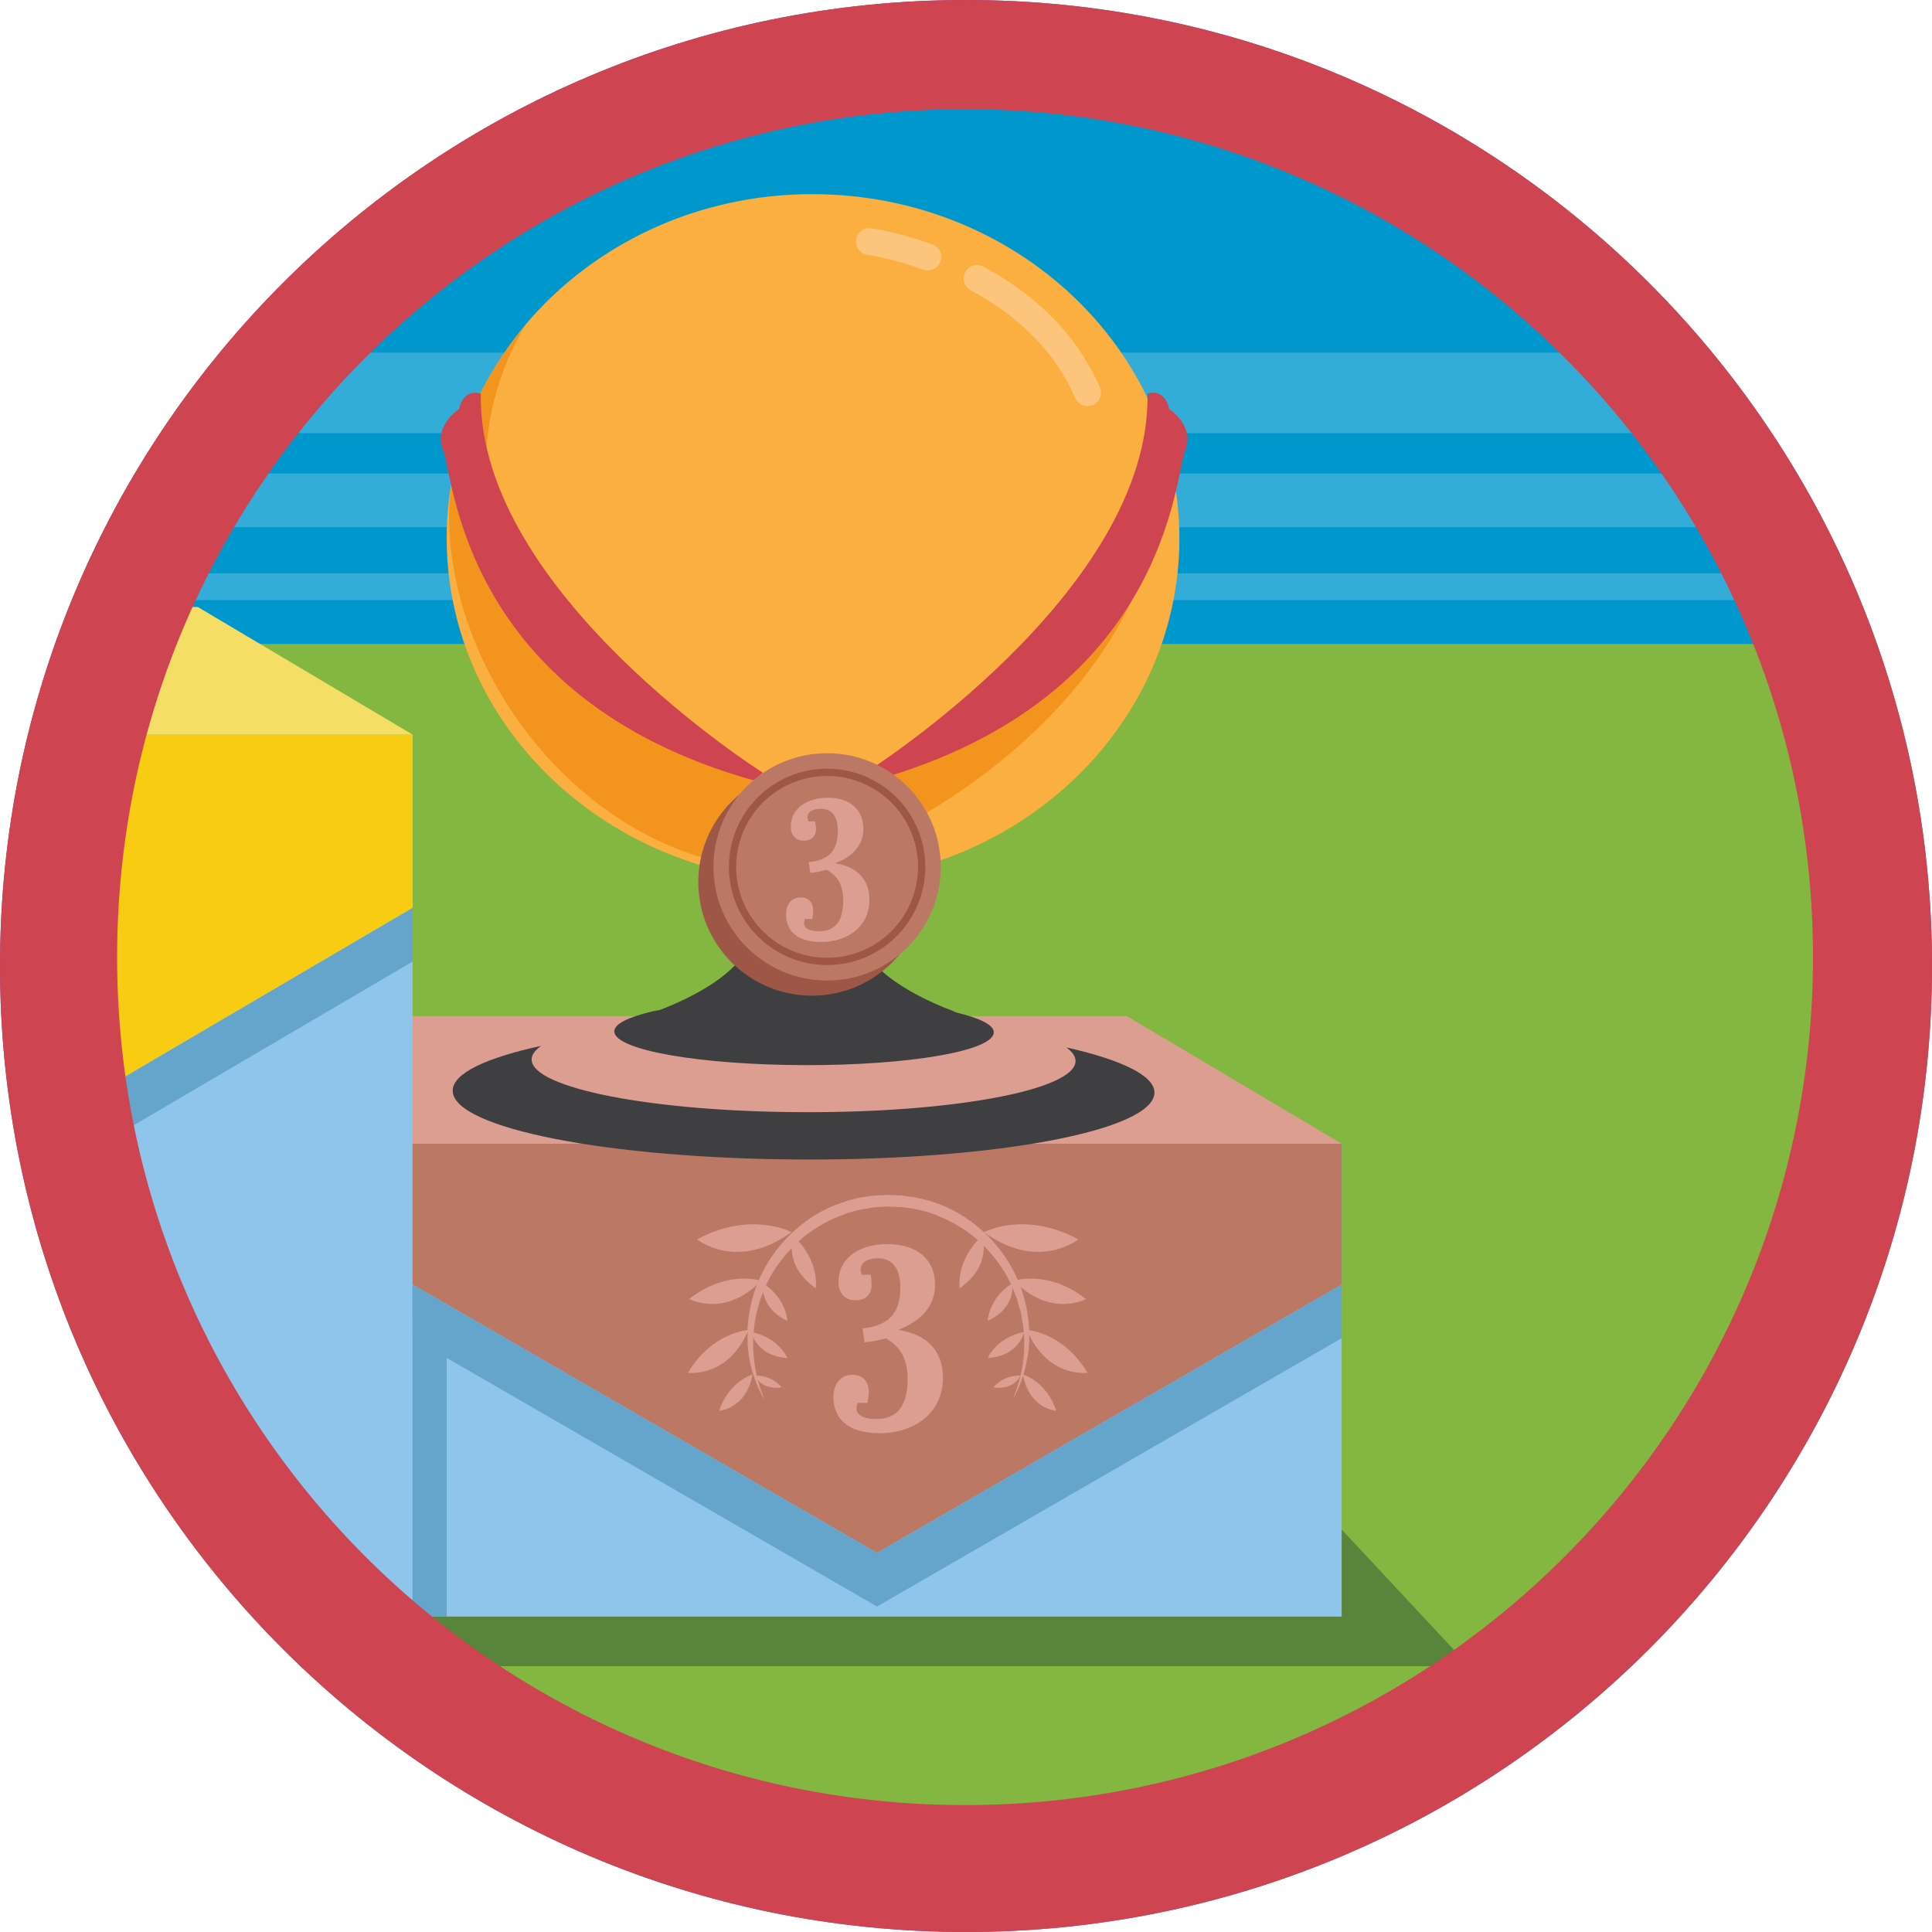 <?xml version="1.0" encoding="utf-8"?>
<!-- Generator: Adobe Illustrator 18.1.1, SVG Export Plug-In . SVG Version: 6.00 Build 0)  -->
<svg version="1.1" id="Layer_1" xmlns="http://www.w3.org/2000/svg" xmlns:xlink="http://www.w3.org/1999/xlink" x="0px" y="0px"
	 viewBox="0 90 612 612" enable-background="new 0 90 612 612" xml:space="preserve">
<g>
	<path id="_x2E_svg_2604_" fill="#21376C" d="M597.3,396c0-160.9-130.4-291.3-291.3-291.3C145.1,104.7,14.7,235.1,14.7,396
		c0,160.9,130.4,291.3,291.3,291.3C466.9,687.3,597.3,556.9,597.3,396z"/>
	<path id="_x2E_svg_2603_" fill="#794D99" d="M0,396c0,169,137,306,306,306s306-137,306-306c0-169-137-306-306-306S0,227,0,396z
		 M37.1,393.2c0-148.4,120.3-268.6,268.6-268.6s268.6,120.3,268.6,268.6c0,148.3-120.3,268.6-268.6,268.6S37.1,541.5,37.1,393.2z"/>
	<path id="_x2E_svg_2602_" fill="#83B741" d="M597.3,396c0-160.9-130.4-291.3-291.3-291.3C145.1,104.7,14.7,235.1,14.7,396
		c0,160.9,130.4,291.3,291.3,291.3C466.9,687.3,597.3,556.9,597.3,396z"/>
	<path id="_x2E_svg_2643_" fill="#0097CC" d="M48.9,294h526.9c0,0-56.1-171.5-243.1-189.3C332.7,104.7,107.3,100.6,48.9,294z"/>
	<g id="_x2E_svg_2642_" opacity="0.25">
		<rect x="48.9" y="271.6" fill="#CCEBFB" width="512.1" height="8.5"/>
	</g>
	<g id="_x2E_svg_2641_" opacity="0.25">
		<rect x="61.6" y="240" fill="#CCEBFB" width="486.6" height="17"/>
	</g>
	<g id="_x2E_svg_2640_" opacity="0.25">
		<rect x="80.2" y="201.7" fill="#CCEBFB" width="449.4" height="25.5"/>
	</g>
	<polygon id="_x2E_svg_2639_" fill="#DB9E91" points="425,452.3 130.7,452.3 62.7,411.9 357,411.9 	"/>
	<polygon id="_x2E_svg_2638_" fill="#58843C" points="158.4,617.8 465.4,617.8 425,574.5 123.2,574.5 123.2,622.9 	"/>
	<polygon id="_x2E_svg_2637_" fill="#004A5D" points="425,602.1 130.7,602.1 62.7,561.8 357,561.8 	"/>
	<rect id="_x2E_svg_2636_" x="130.7" y="452.3" fill="#8FC5EA" width="294.3" height="149.8"/>
	<polygon id="_x2E_svg_2635_" fill="#4D66AB" points="130.7,452.3 62.7,411.9 62.7,561.8 130.7,602.1 	"/>
	<polygon id="_x2E_svg_2634_" fill="#65A5CB" points="141.5,511.9 141.5,602.1 130.7,602.1 130.7,507 	"/>
	<polygon id="_x2E_svg_2633_" fill="#BB7865" points="130.7,496.9 277.8,581.9 425,496.9 425,452.3 130.7,452.3 	"/>
	<polygon id="_x2E_svg_2632_" fill="#8E4F41" points="62.7,411.9 130.7,452.3 130.7,496.8 62.7,456.4 	"/>
	<polygon id="_x2E_svg_2631_" fill="#8FC5EA" points="26.9,322.7 26.9,469.2 93.5,602.1 130.7,602.1 130.7,322.7 	"/>
	<polygon id="_x2E_svg_2630_" fill="#F5DE66" points="130.7,322.7 26.9,322.7 37.7,282.3 62.7,282.3 	"/>
	<polygon id="_x2E_svg_2629_" fill="#F9CC14" points="130.7,377.6 30.5,436.4 26.9,322.7 130.7,322.7 	"/>
	<g id="_x2E_svg_2592_">
		<path fill="#FAAF40" d="M373.6,260.8c-0.2,60.1-52.3,108.7-116.4,108.5c-3.1,0-6.3-0.2-9.4-0.4c-59.7-4.7-106.5-51.7-106.3-108.8
			c0.1-25.2,9.3-48.4,24.6-66.8c0.1-0.1,0.1-0.1,0.1-0.1c0.1-0.1,0.2-0.2,0.2-0.3c21.3-25.3,54.4-41.6,91.5-41.4
			C321.9,151.8,373.7,200.7,373.6,260.8z"/>
		<g>
			<path fill="#3F3E40" d="M314.8,417c0,5.9-26.9,10.5-60.1,10.4c-33.2-0.1-60.1-4.8-60.1-10.7c0-2.4,4.5-4.5,12-6.3
				c0,0,2-0.4,2.5-0.5c3.7-1.4,16.3-6.5,23.5-13.9c5.7-5.9,8-13.1-0.3-21.2c4.9,1,10,1.8,15.3,2.2c3.1,0.3,6.4,0.4,9.6,0.4
				c6.9,0.1,13.6-0.6,20.2-1.6c-18.7,19.5,24.9,34.6,24.9,34.6l-0.3,0.1h0.3c0.3,0,0.5,0.1,0.5,0.2
				C310.3,412.5,314.8,414.6,314.8,417z"/>
			<path fill="#3F3E40" d="M337.8,421.8c1.9,1.4,2.9,2.8,2.9,4.3c0,9.1-38.6,16.4-86.2,16.2c-47.6-0.1-86.1-7.6-86.1-16.7
				c0-1.5,1.1-2.9,3-4.3c-17.4,3.8-28,8.7-28,14.2c0,11.9,49.7,21.6,111.1,21.8c61.4,0.2,111.1-9.3,111.2-21.2
				C365.7,430.7,355.2,425.7,337.8,421.8z"/>
		</g>
	</g>
	<polygon id="_x2E_svg_2628_" fill="#65A5CB" points="130.7,496.9 277.8,581.9 425,496.9 425,513.9 277.8,598.9 130.7,513.9 	"/>
	<path id="_x2E_svg_2627_" fill="#F3941F" d="M285.3,351.9c0,0,70.5-33.4,82.3-99.9c0,0-52.8,61.8-90.4,85.2L285.3,351.9z"/>
	<path id="_x2E_svg_2626_" fill="#F3941F" d="M247.9,365.4c-55,0-101.2-52-105.4-104.9c-2-25.2,8.3-48.8,23.7-67.1
		c-2.2,3.5-19.7,32.7-8.6,67.2c11.9,36.5,85.6,79.4,85.6,79.4S247.6,351,247.9,365.4z"/>
	<polygon id="_x2E_svg_2625_" fill="#65A5CB" points="30.5,453.4 130.7,394.6 130.7,377.6 30.5,436.4 	"/>
	<path id="_x2E_svg_2596_" fill="#CE4450" d="M0,396c0,169,137,306,306,306s306-137,306-306c0-169-137-306-306-306S0,227,0,396z
		 M37.1,393.2c0-148.4,120.3-268.6,268.6-268.6s268.6,120.3,268.6,268.6c0,148.3-120.3,268.6-268.6,268.6S37.1,541.5,37.1,393.2z"/>
	<path id="_x2E_svg_2624_" fill="#CE4450" d="M241.7,334.8c0,0-90.5-57-89.4-120.1c0,0-5.3-2.1-6.9,4.9c0,0-8.3,5.4-5,13.1
		s5.6,78.4,98.3,104.5L241.7,334.8z"/>
	<path id="_x2E_svg_2623_" fill="#CE4450" d="M274.1,334.8c0,0,90.5-57,89.4-120.1c0,0,5.3-2.1,6.9,4.9c0,0,8.3,5.4,5,13.1
		c-3.2,7.8-5.6,78.4-98.3,104.5L274.1,334.8z"/>
	<circle id="_x2E_svg_2622_" fill="#9E5747" cx="257.2" cy="369.4" r="36"/>
	<circle id="_x2E_svg_2621_" fill="#BB7865" cx="262" cy="364.6" r="36"/>
	<circle id="_x2E_svg_2620_" fill="#9E5747" cx="262" cy="364.6" r="31.1"/>
	<circle id="_x2E_svg_2619_" fill="#BB7865" cx="262" cy="364.6" r="28.8"/>
	<g id="_x2E_svg_2618_">
		<path fill="#DB9E91" d="M273.5,352.6c0,5.1-3.4,8.7-8.8,10.8v0.1c7,1.1,10.7,5.3,10.7,11.5c0,8.7-7.1,13.4-15.3,13.4
			c-7.5,0-11.1-3.5-11.1-8.7c0-3.2,1.6-5.4,4.7-5.4c2.5,0,3.9,1.6,3.9,4.1c0,1-0.1,1.7-0.3,2.7h-2.3c-0.2,0.5-0.3,0.9-0.3,1.3
			c0,1.6,1.6,2.6,4.7,2.6c5.3,0,7.7-3.3,7.7-9.8c0-5.8-2.6-8.2-5.3-9.7c-1.8,0.5-2.9,0.8-5.1,1l-0.5-3.4c5.8-0.6,9.2-3.1,9.2-9.9
			c0-4.7-2-7-5.4-7c-2.8,0-5,1.3-3.9,4h2.1c0.1,0.8,0.3,1.6,0.3,2.4c0,2.3-1.4,3.7-3.9,3.7c-2.7,0-4.1-1.9-4.1-4.5
			c0-5.4,4.7-9.1,11.8-9.1C269.4,342.7,273.5,346.6,273.5,352.6z"/>
	</g>
	<g id="_x2E_svg_2617_">
		<path fill="#DB9E91" d="M296.2,497c0,6.7-4.4,11.4-11.5,14.2v0.1c9.2,1.4,14,6.9,14,15.1c0,11.4-9.3,17.6-20.1,17.6
			c-9.9,0-14.6-4.6-14.6-11.4c0-4.1,2.1-7.1,6.1-7.1c3.2,0,5.1,2.1,5.1,5.4c0,1.2-0.2,2.2-0.4,3.5h-3.1c-0.3,0.7-0.4,1.2-0.4,1.7
			c0,2.1,2.1,3.4,6.2,3.4c6.9,0,10-4.3,10-12.8c0-7.5-3.4-10.7-6.9-12.8c-2.3,0.7-3.8,1-6.7,1.3l-0.7-4.4c7.6-0.8,12-4.1,12-13
			c0-6.2-2.7-9.2-7.1-9.2c-3.7,0-6.5,1.7-5.1,5.2h2.8c0.2,1,0.3,2.2,0.3,3.2c0,3-1.8,4.9-5.1,4.9c-3.6,0-5.4-2.5-5.4-5.9
			c0-7.1,6.1-11.9,15.4-11.9C290.8,484.1,296.2,489.1,296.2,497z"/>
	</g>
	<g id="_x2E_svg_2616_">
		<path fill="#DB9E91" d="M242,533.2c0,0-0.1-0.2-0.2-0.4c-0.2-0.3-0.4-0.7-0.7-1.3c-0.6-1.2-1.4-2.9-2.2-5.2
			c-0.8-2.3-1.6-5.2-1.9-8.6c-0.1-0.9-0.2-1.7-0.2-2.7l0-0.7l0-0.2c0,0,0,0,0-0.1l0-0.1l0-0.3c0-0.5,0-0.9,0-1.4c0-1,0-1.9,0.1-2.9
			c0.1-1,0.3-2.1,0.4-3.1c0.7-4.2,1.9-8.7,4.2-13.1c2.2-4.4,5.3-8.7,9.2-12.4c3.9-3.7,8.6-6.9,13.9-9l2-0.7c0.7-0.2,1.3-0.5,2-0.7
			c1.4-0.3,2.8-0.8,4.2-1c1.4-0.2,2.8-0.5,4.3-0.6l4.4-0.2l4.2,0.2c1.4,0.2,2.9,0.4,4.3,0.6c1.4,0.3,2.8,0.7,4.2,1
			c0.7,0.2,1.4,0.4,2,0.7l2,0.7c5.3,2.1,10,5.3,13.9,9c3.9,3.7,7,8,9.2,12.4c2.3,4.4,3.5,8.9,4.2,13.1c0.1,1.1,0.3,2.1,0.4,3.1
			c0.1,1,0.1,2,0.1,3c0.1,1.9,0,3.8-0.2,5.5c-0.4,3.4-1.2,6.3-1.9,8.6c-0.8,2.3-1.6,4.1-2.2,5.2c-0.3,0.6-0.5,1-0.7,1.3
			c-0.2,0.3-0.2,0.4-0.2,0.4s0.1-0.2,0.2-0.5c0.1-0.3,0.3-0.8,0.5-1.4c0.5-1.2,1.1-3,1.7-5.4c0.6-2.3,1.1-5.2,1.2-8.5
			c0.1-1.7,0.1-3.4-0.1-5.3c-0.1-0.9-0.1-1.9-0.3-2.8c-0.2-1-0.4-1.9-0.5-2.9c-0.1-1-0.5-2-0.8-3c-0.3-1-0.5-2.1-1-3.1
			c-0.4-1-0.8-2.1-1.2-3.1c-0.5-1-1-2-1.5-3c-2.3-4-5.3-7.9-9-11.2c-3.7-3.4-8.2-6.1-13-8l-1.8-0.7c-0.6-0.2-1.2-0.5-1.9-0.6
			c-1.3-0.3-2.6-0.7-3.8-0.9c-1.3-0.2-2.5-0.4-3.9-0.5l-4.2-0.2l-3.9,0.2c-1.3,0.1-2.6,0.4-3.9,0.6c-1.3,0.2-2.6,0.6-3.9,0.9
			c-0.6,0.1-1.3,0.4-1.9,0.6l-1.8,0.7c-4.9,1.9-9.3,4.7-13,8c-3.7,3.4-6.7,7.2-9,11.2c-0.5,1-1,2-1.5,3c-0.4,1-0.8,2.1-1.2,3.1
			c-0.5,1-0.7,2-1,3.1c-0.3,1-0.6,2-0.8,3c-0.2,1-0.4,2-0.5,2.9c-0.1,1-0.2,2-0.3,2.9c0,0.5-0.1,0.9-0.1,1.4l0,0.3l0,0.1
			c0-0.1,0,0,0,0l0,0.2l0,0.7c0,0.9,0,1.7,0,2.6c0.2,3.3,0.7,6.2,1.2,8.5c0.6,2.3,1.2,4.1,1.7,5.4c0.2,0.6,0.4,1.1,0.5,1.4
			C241.9,533.1,242,533.2,242,533.2z"/>
	</g>
	<path id="_x2E_svg_2615_" fill="#DB9E91" d="M250.7,480.3c0,0-12.9-6.9-29.9,2.3C220.8,482.6,233.5,492.9,250.7,480.3z"/>
	<path id="_x2E_svg_2614_" fill="#DB9E91" d="M258.4,498.1c0,0,1.4-8.7-7.1-16.6C251.3,481.5,247.9,490.7,258.4,498.1z"/>
	<path id="_x2E_svg_2613_" fill="#DB9E91" d="M241.1,495.7c0,0-10.9-3.6-22.8,5.8C218.3,501.4,229.5,507.7,241.1,495.7z"/>
	<path id="_x2E_svg_2612_" fill="#DB9E91" d="M249.4,508.4c0,0-0.1-6.9-7.7-11.9C241.7,496.5,240.3,504.1,249.4,508.4z"/>
	<path id="_x2E_svg_2611_" fill="#DB9E91" d="M237.1,511.3c0,0-11.5,0.6-19.2,13.6C217.9,524.8,230.6,526.7,237.1,511.3z"/>
	<path id="_x2E_svg_2610_" fill="#DB9E91" d="M249.4,520.2c0,0-2.5-6.4-11.5-8.3C238,511.9,239.4,519.5,249.4,520.2z"/>
	<path id="_x2E_svg_2609_" fill="#DB9E91" d="M238.4,525.4c0,0-7.4,2-10.6,11.5C227.8,536.9,236.3,536.4,238.4,525.4z"/>
	<path id="_x2E_svg_2608_" fill="#DB9E91" d="M247.6,529.5c0,0-2.6-3.8-8.6-3.8C239,525.7,241,530.4,247.6,529.5z"/>
	<path id="_x2E_svg_2607_" fill="#DB9E91" d="M311.7,480.3c0,0,12.9-6.9,29.9,2.3C341.5,482.6,328.9,492.9,311.7,480.3z"/>
	<path id="_x2E_svg_2606_" fill="#DB9E91" d="M304,498.1c0,0-1.4-8.7,7.1-16.6C311.1,481.5,314.5,490.7,304,498.1z"/>
	<path id="_x2E_svg_2605_" fill="#DB9E91" d="M321.2,495.7c0,0,10.9-3.6,22.8,5.8C344.1,501.4,332.9,507.7,321.2,495.7z"/>
	<path id="_x2E_svg_2600_" fill="#DB9E91" d="M312.9,508.4c0,0,0.1-6.9,7.7-11.9C320.7,496.5,322.1,504.1,312.9,508.4z"/>
	<path id="_x2E_svg_2599_" fill="#DB9E91" d="M325.3,511.3c0,0,11.5,0.6,19.2,13.6C344.5,524.8,331.8,526.7,325.3,511.3z"/>
	<path id="_x2E_svg_2598_" fill="#DB9E91" d="M312.9,520.2c0,0,2.5-6.4,11.5-8.3C324.4,511.9,323,519.5,312.9,520.2z"/>
	<path id="_x2E_svg_2597_" fill="#DB9E91" d="M324,525.4c0,0,7.4,2,10.6,11.5C334.5,536.9,326.1,536.4,324,525.4z"/>
	<path id="_x2E_svg_2595_" fill="#DB9E91" d="M314.7,529.5c0,0,2.6-3.8,8.6-3.8C323.3,525.7,321.4,530.4,314.7,529.5z"/>
	<path id="_x2E_svg_2594_" fill="none" stroke="#FDC57C" stroke-width="8.5" stroke-linecap="round" stroke-miterlimit="10" d="
		M309.5,178.2c13.4,7.2,27.4,18.6,35,36.2"/>
	<path id="_x2E_svg_2593_" fill="none" stroke="#FDC57C" stroke-width="8.5" stroke-linecap="round" stroke-miterlimit="10" d="
		M275.4,166.5c0,0,7.9,1.1,18.5,4.9"/>
</g>
</svg>

